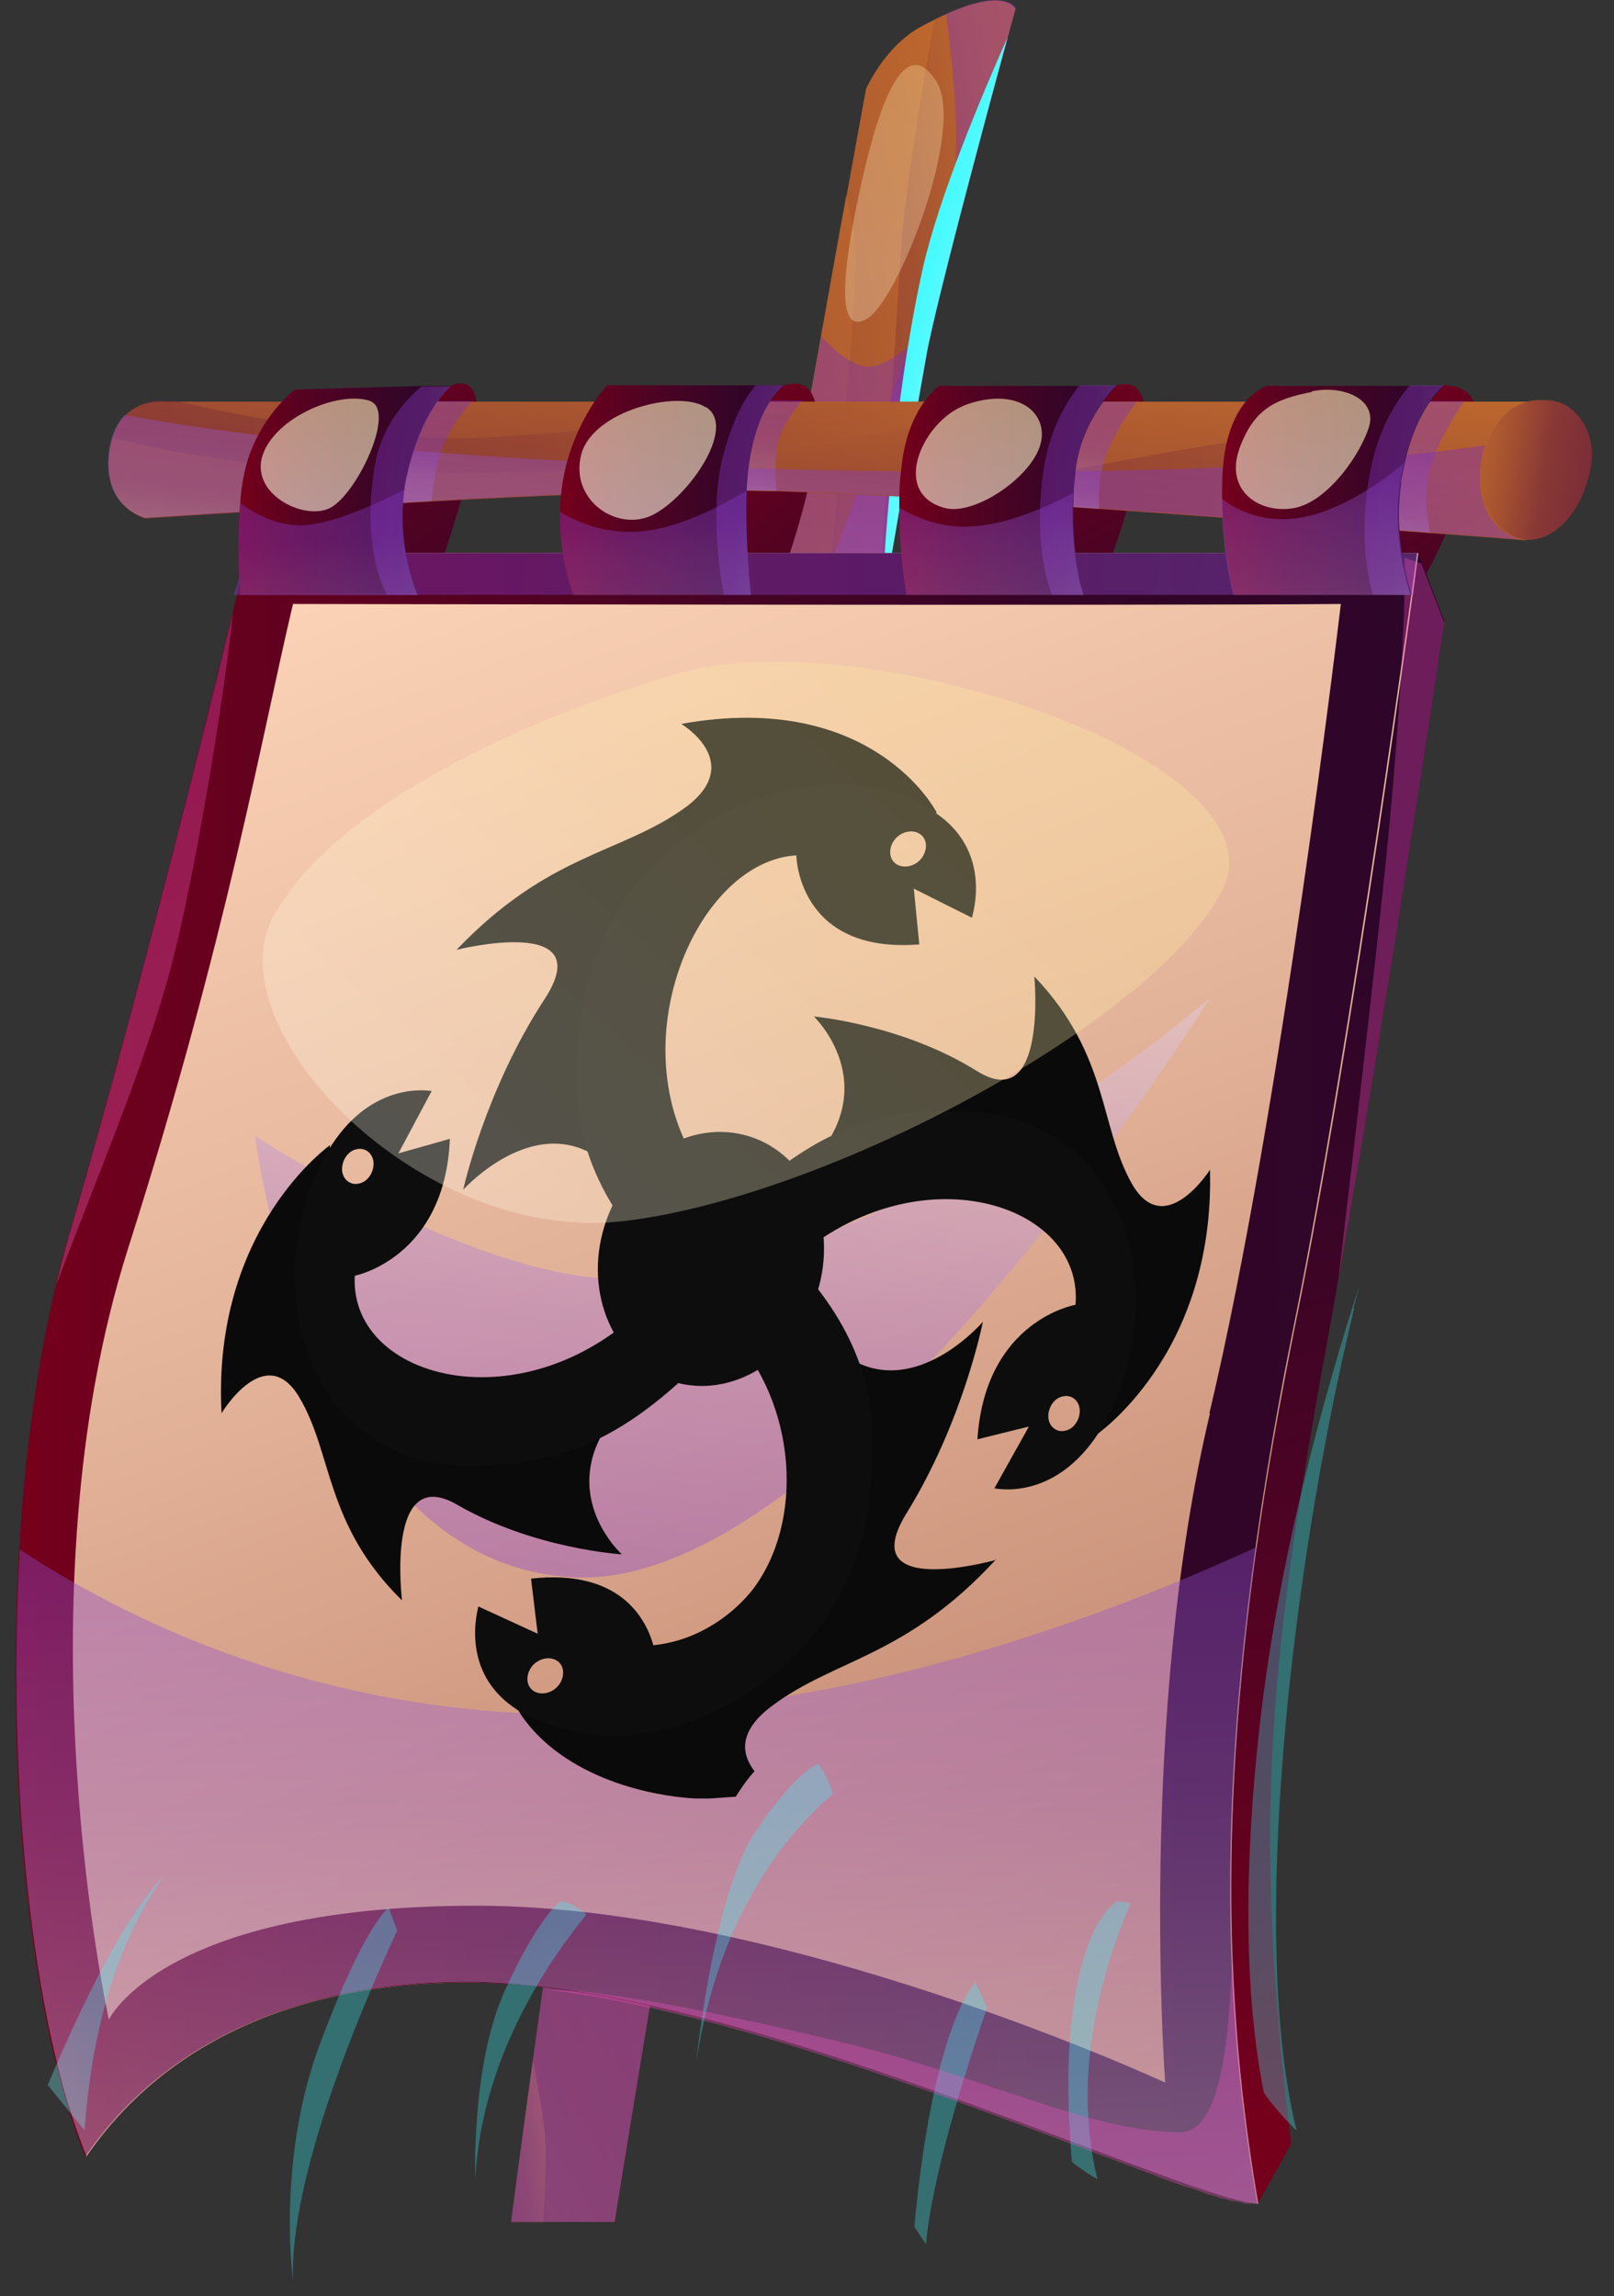 <svg width="71" height="101" viewBox="0 0 71 101" fill="none" xmlns="http://www.w3.org/2000/svg">
<rect x="0" y="0" width="71" height="101" fill="#333333" stroke="none"/>
<g id="img">
<g id="Group">
<path id="Vector" d="M44.675 0.375C44.675 0.375 44.542 0.854 44.329 1.627C43.583 4.371 41.797 10.979 41.025 14.336C40.892 14.922 40.785 15.402 40.732 15.748C40.306 18.12 39.773 21.21 39.16 24.754C39.053 25.34 38.947 25.953 38.84 26.593C38.787 26.886 38.733 27.205 38.68 27.498C38.654 27.685 38.627 27.871 38.574 28.058C37.481 34.479 36.202 42.046 34.923 49.826C32.366 65.12 29.755 81.133 28.262 90.218C27.49 94.881 27.037 97.732 27.037 97.732H22.481C22.481 97.732 22.854 94.854 23.44 90.618C24.452 83.317 26.051 71.967 27.383 64.081C27.996 60.537 28.902 55.315 29.941 49.453C30.421 46.762 30.927 43.911 31.433 41.007C32.179 36.744 32.978 32.374 33.724 28.191C34.604 23.289 35.43 18.653 36.122 14.789C36.549 12.391 36.922 10.286 37.241 8.608C37.774 5.677 38.094 3.918 38.094 3.918C38.094 3.918 38.893 2.08 40.465 1.201C40.705 1.068 40.918 0.961 41.132 0.854C41.291 0.775 41.451 0.695 41.584 0.641C44.275 -0.584 44.675 0.401 44.675 0.401V0.375Z" fill="url(#paint0_linear_12153_126019)"/>
<g id="Group_2">
<path id="Vector_2" style="mix-blend-mode:multiply" opacity="0.4" d="M29.568 73.725C28.21 78.495 28.023 84.703 28.263 90.218C27.49 94.881 27.037 97.732 27.037 97.732H25.012C25.385 90.484 26.185 78.521 27.384 77.296C28.21 76.443 29.915 58.885 31.433 41.007C33.618 28.671 35.99 15.428 37.215 8.581C37.455 9.46 37.615 10.393 37.642 11.299C37.775 15.588 32.712 62.775 29.568 73.725Z" fill="url(#paint1_linear_12153_126019)"/>
<path id="Vector_3" style="mix-blend-mode:multiply" opacity="0.4" d="M44.675 0.375C44.675 0.375 41.265 12.818 40.732 15.748C40.172 18.839 39.426 23.102 38.574 28.058C39.107 19.265 39.559 11.938 39.666 10.579C39.853 8.181 40.572 3.865 41.105 0.854C44.196 -0.691 44.648 0.375 44.648 0.375H44.675Z" fill="url(#paint2_linear_12153_126019)"/>
<path id="Vector_4" style="mix-blend-mode:multiply" opacity="0.4" d="M23.893 97.758H22.481C22.481 97.758 22.854 94.881 23.44 90.644C23.76 92.216 24 93.628 24 94.641C24 95.6 23.973 96.666 23.893 97.758Z" fill="url(#paint3_linear_12153_126019)"/>
</g>
</g>
<g id="Group_3">
<g id="Group_4">
<path id="Vector_5" style="mix-blend-mode:multiply" opacity="0.4" d="M34.923 49.826C32.366 65.12 29.755 81.133 28.263 90.218C27.49 94.881 27.037 97.732 27.037 97.732H22.481C22.481 97.732 22.854 94.854 23.44 90.618C24.453 83.318 26.051 71.967 27.383 64.081C27.996 60.537 28.902 55.315 29.941 49.453C31.593 49.72 33.272 49.879 34.923 49.8V49.826Z" fill="url(#paint4_linear_12153_126019)"/>
</g>
<g id="Group_5">
<path id="Vector_6" style="mix-blend-mode:multiply" opacity="0.4" d="M41.025 14.31C40.892 14.896 40.785 15.375 40.732 15.722C40.199 18.706 39.48 22.756 38.68 27.472C38.121 26.592 37.455 25.953 36.735 26.006C35.856 26.059 34.764 27.019 33.724 28.191C34.604 23.289 35.43 18.652 36.122 14.789C36.815 15.535 37.508 16.068 38.094 16.121C38.813 16.201 39.906 15.402 41.052 14.31H41.025Z" fill="url(#paint5_linear_12153_126019)"/>
</g>
<g id="Group_6">
<path id="Vector_7" style="mix-blend-mode:multiply" opacity="0.4" d="M44.675 0.375C44.675 0.375 42.038 10.02 41.052 14.31C40.919 14.896 40.812 15.375 40.759 15.722C40.252 18.493 39.613 22.223 38.867 26.566L35.989 26.246C35.989 26.246 41.825 11.219 42.038 7.302C42.144 5.144 41.878 2.533 41.611 0.615C44.302 -0.611 44.702 0.375 44.702 0.375H44.675Z" fill="url(#paint6_linear_12153_126019)"/>
</g>
</g>
<g id="Group_7">
<path id="Vector_8" style="mix-blend-mode:overlay" d="M44.329 1.627C43.583 4.372 41.797 10.979 41.025 14.336C40.892 14.922 40.785 15.402 40.732 15.748C40.305 18.12 39.773 21.21 39.16 24.754H38.893C38.893 24.754 39.266 17.773 40.599 11.778C41.291 8.714 43.156 4.265 44.329 1.627Z" fill="url(#paint7_linear_12153_126019)"/>
</g>
<g id="Group_8">
<path id="Vector_9" d="M19.017 25.846C19.07 25.74 22.8 15.828 19.87 16.948C16.939 18.067 16.006 22.356 16.006 22.356L19.044 25.82L19.017 25.846Z" fill="url(#paint8_linear_12153_126019)"/>
<path id="Vector_10" d="M34.151 26.006C34.231 25.926 37.935 15.908 34.498 16.947C31.061 17.986 29.808 25.846 29.808 25.846L34.151 26.006Z" fill="url(#paint9_linear_12153_126019)"/>
<path id="Vector_11" d="M48.085 26.566C48.165 26.486 52.428 16.068 49.124 16.948C45.821 17.827 44.169 24.168 44.169 24.168L48.085 26.566Z" fill="url(#paint10_linear_12153_126019)"/>
<path id="Vector_12" d="M61.994 26.566C62.1 26.566 67.562 16.948 63.539 16.948C59.516 16.948 58.637 24.115 58.637 24.115L61.994 26.566Z" fill="url(#paint11_linear_12153_126019)"/>
</g>
<g id="Group_9">
<path id="Vector_13" d="M68.122 17.64L67.882 19.186L67.536 21.29L67.136 23.768C67.136 23.768 67.136 23.768 67.083 23.768C66.736 23.742 65.191 23.608 62.9 23.448C61.754 23.369 60.448 23.262 59.01 23.155C55.839 22.916 52.082 22.649 48.352 22.383C47.206 22.303 46.061 22.223 44.968 22.17C43.663 22.09 42.357 22.01 41.132 21.93C38.441 21.77 36.016 21.663 34.151 21.61C33.458 21.61 32.845 21.583 32.312 21.583C31.913 21.583 31.46 21.583 31.007 21.583C27.756 21.637 23.227 21.823 18.964 22.063C17.125 22.17 15.34 22.276 13.688 22.356C9.505 22.596 6.414 22.809 6.414 22.809C6.414 22.809 4.496 22.356 4.816 19.878C4.843 19.638 4.896 19.452 4.949 19.265C5.082 18.839 5.269 18.519 5.509 18.28C6.228 17.534 7.24 17.667 7.24 17.667H68.095L68.122 17.64Z" fill="url(#paint12_linear_12153_126019)"/>
<g id="Group_10">
<path id="Vector_14" style="mix-blend-mode:multiply" opacity="0.4" d="M48.006 17.64C42.89 18.36 37.961 19.106 36.469 19.479C33.325 20.225 15.713 22.17 4.976 19.239C5.535 17.4 7.267 17.64 7.267 17.64H7.8C11.903 18.599 17.232 19.532 21.948 19.212C25.758 18.946 33.245 18.306 40.732 17.64H48.006Z" fill="url(#paint13_linear_12153_126019)"/>
<path id="Vector_15" style="mix-blend-mode:multiply" opacity="0.4" d="M69.587 21.823C68.948 23.235 67.909 23.795 67.163 23.742C67.163 23.742 67.163 23.742 67.109 23.742C65.91 23.635 51.549 22.489 41.158 21.903C47.34 20.598 54.24 19.266 56.452 19.186C58.397 19.132 61.914 19.852 65.191 20.651C65.99 20.864 66.79 21.051 67.562 21.264C68.282 21.45 68.975 21.637 69.587 21.823Z" fill="url(#paint14_linear_12153_126019)"/>
</g>
<path id="Vector_16" d="M69.933 20.811C69.827 21.184 69.72 21.53 69.587 21.823C68.948 23.235 67.908 23.795 67.162 23.742C67.162 23.742 67.162 23.742 67.109 23.742C66.23 23.635 65.031 22.676 65.217 20.651C65.217 20.544 65.217 20.464 65.244 20.358C65.564 18.253 66.709 17.72 67.456 17.613C67.855 17.56 68.122 17.613 68.122 17.613C69.187 17.613 70.386 18.972 69.933 20.784V20.811Z" fill="url(#paint15_linear_12153_126019)"/>
</g>
<g id="Group_11">
<g id="Group_12">
<path id="Vector_17" style="mix-blend-mode:multiply" opacity="0.4" d="M14.408 17.64H20.775C20.083 18.413 19.47 19.345 19.257 20.384C19.123 20.971 19.044 21.503 18.99 22.036C17.152 22.143 15.367 22.25 13.715 22.329L14.408 17.64Z" fill="url(#paint16_linear_12153_126019)"/>
</g>
<g id="Group_13">
<path id="Vector_18" style="mix-blend-mode:multiply" opacity="0.4" d="M34.151 21.584C33.458 21.584 32.845 21.557 32.312 21.557C31.913 21.557 31.46 21.557 31.007 21.557L31.326 17.613H35.296C34.684 18.333 34.231 19.106 34.151 19.852C34.097 20.358 34.097 20.944 34.151 21.557V21.584Z" fill="url(#paint17_linear_12153_126019)"/>
</g>
<g id="Group_14">
<path id="Vector_19" style="mix-blend-mode:multiply" opacity="0.4" d="M48.432 20.811C48.352 21.29 48.325 21.823 48.352 22.383C47.206 22.303 46.061 22.223 44.968 22.17L45.368 17.667H50.004C49.231 18.733 48.592 19.852 48.432 20.837V20.811Z" fill="url(#paint18_linear_12153_126019)"/>
</g>
<g id="Group_15">
<path id="Vector_20" style="mix-blend-mode:multiply" opacity="0.4" d="M62.899 23.422C61.754 23.342 60.448 23.235 59.009 23.129L59.516 17.64H64.418C63.592 18.866 62.899 20.171 62.766 21.264C62.686 21.956 62.766 22.703 62.899 23.422Z" fill="url(#paint19_linear_12153_126019)"/>
</g>
<g id="Group_16">
<path id="Vector_21" style="mix-blend-mode:multiply" opacity="0.4" d="M67.056 23.742C66.71 23.715 65.165 23.582 62.873 23.422C61.727 23.342 60.422 23.235 58.983 23.129C55.813 22.889 52.056 22.622 48.326 22.356C47.18 22.276 46.034 22.196 44.942 22.143C43.636 22.063 42.331 21.983 41.105 21.903C38.414 21.743 35.989 21.637 34.124 21.583C33.432 21.583 32.819 21.557 32.286 21.557C31.886 21.557 31.433 21.557 30.98 21.557C27.73 21.61 23.2 21.797 18.937 22.036C17.099 22.143 15.314 22.25 13.662 22.329C9.479 22.569 6.388 22.782 6.388 22.782C6.388 22.782 4.47 22.329 4.789 19.852C4.816 19.612 4.869 19.425 4.923 19.239C5.056 18.812 5.242 18.493 5.482 18.253C9.612 19.026 18.911 20.331 36.283 20.677C52.296 20.997 61.062 20.225 65.325 19.585C65.245 19.825 65.191 20.065 65.138 20.358C65.138 20.464 65.111 20.544 65.111 20.651C64.925 22.676 66.124 23.635 67.003 23.742H67.056Z" fill="url(#paint20_linear_12153_126019)"/>
</g>
</g>
<path id="Vector_22" d="M63.539 27.338C63.539 27.338 61.141 43.538 58.876 56.247C58.717 57.206 58.53 58.165 58.37 59.098C55.679 73.725 55.173 80.946 56.798 94.295L55.333 96.932C55.333 96.932 51.549 83.157 54.054 59.098C56.079 39.621 60.262 28.884 61.781 25.5C61.94 25.127 62.074 24.86 62.18 24.647C62.287 24.408 62.367 24.301 62.367 24.301L62.553 24.754L63.539 27.312V27.338Z" fill="url(#paint21_linear_12153_126019)"/>
<g id="Group_17">
<path id="Vector_23" d="M55.279 68.05C53.494 80.919 54.107 89.712 55.359 96.932C51.762 96.692 32.845 87.367 20.989 87.207C13.742 87.101 7.507 89.472 3.803 94.854C1.405 89.046 0.286 78.308 0.872 68.183C1.166 63.254 1.858 58.485 3.031 54.489C7.16 40.314 10.891 24.328 10.891 24.328H62.393C62.393 24.328 59.516 45.883 57.011 58.112C56.292 61.682 55.706 64.986 55.279 68.077V68.05Z" fill="url(#paint22_linear_12153_126019)"/>
<path id="Vector_24" d="M62.367 24.328H10.864C10.864 24.328 10.651 25.287 10.225 26.965C10.038 27.711 9.825 28.591 9.585 29.576C8.147 35.385 5.695 45.163 3.058 54.222C3.058 54.302 3.004 54.382 2.978 54.489C2.791 55.155 2.605 55.847 2.445 56.567C-0.459 68.796 0.393 86.674 3.75 94.854C7.454 89.472 13.688 87.101 20.936 87.207C32.792 87.367 51.736 96.693 55.306 96.932C53.761 88.007 53.175 76.63 56.958 58.086C59.436 45.856 62.34 24.301 62.34 24.301L62.367 24.328ZM53.228 62.162C50.057 75.484 51.256 91.604 51.256 91.604C51.256 91.604 34.497 83.823 20.962 83.823C7.134 83.823 4.789 88.833 4.789 88.833C4.789 88.833 0.713 70.368 5.642 54.888C9.985 41.247 11.504 32.401 12.889 26.566C12.889 26.566 50.244 26.646 58.983 26.566C58.983 26.566 56.372 48.84 53.201 62.162H53.228Z" fill="url(#paint23_linear_12153_126019)"/>
</g>
<g id="Group_18">
<g id="Group_19">
<path id="Vector_25" style="mix-blend-mode:multiply" opacity="0.4" d="M11.211 49.933C11.211 49.933 13.555 68.903 25.332 69.383C37.109 69.836 53.228 43.885 53.228 43.885C53.228 43.885 39.959 55.501 27.916 56.247C21.362 56.647 11.211 49.959 11.211 49.959V49.933Z" fill="url(#paint24_linear_12153_126019)"/>
</g>
<g id="Group_20">
<path id="Vector_26" style="mix-blend-mode:multiply" opacity="0.4" d="M62.367 24.328C62.367 24.328 62.313 24.994 62.18 26.166H10.278C10.651 24.994 10.864 24.328 10.864 24.328H62.367Z" fill="url(#paint25_linear_12153_126019)"/>
</g>
<g id="Group_21">
<path id="Vector_27" style="mix-blend-mode:multiply" opacity="0.4" d="M55.359 96.933C54.427 96.879 52.508 96.213 49.951 95.254C43.37 92.829 32.632 88.46 24.133 87.421C23.04 87.287 22.001 87.207 20.989 87.181C13.742 87.074 7.507 89.446 3.803 94.828C1.405 89.019 0.286 78.282 0.872 68.157C6.148 71.621 14.834 75.671 26.477 75.404C37.588 75.138 48.139 71.328 55.279 68.05C54.294 75.191 54.027 81.106 54.214 86.168C54.347 89.739 54.693 92.883 55.146 95.787C55.199 96.186 55.279 96.559 55.333 96.959L55.359 96.933Z" fill="url(#paint26_linear_12153_126019)"/>
</g>
</g>
<g id="Group_22">
<g id="Group_23">
<path id="Vector_28" style="mix-blend-mode:screen" opacity="0.3" d="M7.134 82.624C5.669 84.729 4.097 88.22 3.724 93.708L2.098 91.71C3.111 89.312 5.216 84.596 7.107 82.624H7.134Z" fill="url(#paint27_linear_12153_126019)"/>
</g>
<g id="Group_24">
<path id="Vector_29" style="mix-blend-mode:screen" opacity="0.3" d="M12.889 100.316C12.889 100.316 12.143 94.961 14.114 89.792C16.059 84.623 17.098 83.904 17.098 83.904L17.471 84.916C15.819 88.486 12.729 95.787 12.889 100.316Z" fill="url(#paint28_linear_12153_126019)"/>
</g>
<g id="Group_25">
<path id="Vector_30" style="mix-blend-mode:screen" opacity="0.3" d="M25.811 84.197C23.973 86.435 21.175 90.671 20.909 95.84C20.909 95.84 20.722 90.858 22.188 87.607C23.653 84.356 24.639 83.637 24.639 83.637C24.639 83.637 25.065 83.584 25.785 84.197H25.811Z" fill="url(#paint29_linear_12153_126019)"/>
</g>
<g id="Group_26">
<path id="Vector_31" style="mix-blend-mode:screen" opacity="0.3" d="M36.629 78.921C34.71 80.546 31.646 84.09 30.634 90.671C30.634 90.671 31.38 83.211 33.298 80.466C35.11 77.829 35.936 77.615 36.016 77.589C36.256 77.935 36.469 78.388 36.655 78.948L36.629 78.921Z" fill="url(#paint30_linear_12153_126019)"/>
</g>
<g id="Group_27">
<path id="Vector_32" style="mix-blend-mode:screen" opacity="0.3" d="M43.423 88.3C42.49 91.017 40.998 95.733 40.732 98.718L40.225 97.945C40.439 95.467 41.158 89.525 42.89 87.181L43.423 88.3Z" fill="url(#paint31_linear_12153_126019)"/>
</g>
<g id="Group_28">
<path id="Vector_33" style="mix-blend-mode:screen" opacity="0.3" d="M48.246 95.84C48.246 95.84 47.686 95.52 47.153 95.094C47.02 93.522 46.834 90.645 47.26 88.007C47.873 84.117 49.178 83.637 49.178 83.637L49.738 83.717C48.592 86.382 47.1 91.071 48.272 95.84H48.246Z" fill="url(#paint32_linear_12153_126019)"/>
</g>
<g id="Group_29">
<path id="Vector_34" style="mix-blend-mode:screen" opacity="0.3" d="M59.569 57.553C56.745 69.223 54.959 85.369 57.038 93.709C57.038 93.709 56.345 93.096 55.599 92.057C54.986 89.019 54.533 83.957 55.386 76.15C56.185 68.823 58.157 61.656 59.782 56.593C59.702 56.913 59.622 57.233 59.542 57.553H59.569Z" fill="url(#paint33_linear_12153_126019)"/>
</g>
</g>
<g id="Group_30">
<g id="Group_31">
<path id="Vector_35" style="mix-blend-mode:screen" opacity="0.3" d="M10.251 26.939C9.851 30.802 8.546 38.689 7.507 42.606C6.308 47.055 4.176 51.958 2.471 56.54C2.631 55.821 2.817 55.128 3.004 54.462C3.004 54.382 3.057 54.302 3.084 54.196C5.722 45.11 8.173 35.358 9.612 29.55C9.851 28.564 10.065 27.685 10.251 26.939Z" fill="url(#paint34_linear_12153_126019)"/>
</g>
<g id="Group_32">
<path id="Vector_36" style="mix-blend-mode:screen" opacity="0.3" d="M63.539 27.339C63.539 27.339 61.141 43.538 58.876 56.247C58.876 56.247 60.741 40.687 61.194 35.492C61.487 32.294 61.807 27.472 61.78 25.5C61.78 24.914 61.78 24.568 61.807 24.541L62.18 24.674L62.526 24.781L63.512 27.339H63.539Z" fill="url(#paint35_linear_12153_126019)"/>
</g>
<g id="Group_33">
<path id="Vector_37" style="mix-blend-mode:screen" opacity="0.3" d="M55.359 96.933C55.306 96.559 55.226 96.186 55.173 95.787L55.359 96.933Z" fill="url(#paint36_linear_12153_126019)"/>
</g>
<g id="Group_34">
<path id="Vector_38" style="mix-blend-mode:screen" opacity="0.3" d="M51.896 95.973C51.789 95.92 51.656 95.893 51.523 95.84C51.656 95.893 51.763 95.92 51.896 95.973Z" fill="url(#paint37_linear_12153_126019)"/>
</g>
<g id="Group_35">
<path id="Vector_39" style="mix-blend-mode:screen" opacity="0.3" d="M55.359 96.933C55.306 96.933 55.28 96.933 55.226 96.933C55.226 96.933 55.226 96.933 55.2 96.933C55.2 96.933 55.146 96.933 55.12 96.933C55.12 96.933 55.066 96.933 55.04 96.933C55.013 96.933 54.96 96.933 54.933 96.933C54.907 96.933 54.88 96.933 54.827 96.933C54.72 96.933 54.614 96.879 54.507 96.853C54.48 96.853 54.427 96.853 54.4 96.826C54.374 96.826 54.347 96.826 54.32 96.826C54.32 96.826 54.267 96.826 54.24 96.826C54.107 96.799 53.947 96.746 53.788 96.693C53.788 96.693 53.734 96.693 53.708 96.693C53.548 96.639 53.388 96.586 53.201 96.533C53.148 96.533 53.095 96.506 53.041 96.48C52.828 96.4 52.589 96.32 52.349 96.24C52.295 96.24 52.215 96.186 52.162 96.186C52.082 96.16 52.002 96.133 51.922 96.106C51.816 96.053 51.683 96.027 51.549 95.973C51.496 95.973 51.469 95.947 51.416 95.92C51.23 95.867 51.043 95.787 50.857 95.707C50.75 95.68 50.644 95.627 50.564 95.6C50.484 95.574 50.404 95.547 50.297 95.494C50.217 95.467 50.137 95.44 50.057 95.414C50.031 95.414 49.977 95.387 49.951 95.361C43.37 92.936 32.632 88.566 24.133 87.527C26.957 87.527 32.179 88.673 37.108 89.845C43.13 91.284 47.979 93.788 51.922 93.788C54.24 93.788 54.054 86.781 54.24 86.275C54.374 89.845 54.72 92.989 55.173 95.893C55.226 96.293 55.306 96.666 55.359 97.066V96.933Z" fill="url(#paint38_linear_12153_126019)"/>
</g>
</g>
<g id="Group_36">
<g id="Group_37">
<path id="Vector_40" d="M41.185 35.705C41.185 35.705 38.414 30.323 29.968 31.841C29.968 31.841 32.872 33.573 30.074 35.572C27.25 37.57 24.133 37.543 20.083 41.779C20.083 41.779 26.424 40.181 23.946 43.964C21.335 47.961 20.376 52.331 20.376 52.331C20.376 52.331 23.946 48.361 27.037 51.531L28.316 40.847L34.071 36.424L41.212 35.758L41.185 35.705Z" fill="#0A0A0A"/>
<path id="Vector_41" d="M43.823 68.583C39.853 72.9 36.736 72.953 33.965 75.031C32.393 76.204 32.659 77.216 33.192 77.909C32.899 78.228 32.633 78.602 32.366 79.028C31.966 79.054 31.593 79.081 31.22 79.108C31.007 79.108 30.821 79.108 30.634 79.108C30.634 79.108 26.824 79.028 24.133 76.763C23.201 75.964 22.801 75.244 22.801 75.218L24.533 75.004C24.533 75.058 32.606 74.418 32.606 74.418C32.819 73.726 33.005 73.059 33.112 72.447C33.165 72.18 33.192 71.941 33.219 71.727L35.59 69.809L36.576 59.125C36.975 59.524 37.402 59.791 37.801 59.977C40.599 61.23 43.237 58.139 43.237 58.139C43.237 58.139 42.384 62.508 39.88 66.558C37.508 70.395 43.823 68.61 43.823 68.61V68.583Z" fill="#0A0A0A"/>
<path id="Vector_42" d="M41.185 35.705C40.626 35.332 39.906 35.012 39 34.772C33.778 33.44 26.238 37.277 25.465 45.217C25.305 46.868 25.199 48.627 25.838 50.625C26.371 52.304 27.437 54.115 29.462 56.167C29.728 56.434 29.995 56.7 30.288 56.966C30.528 57.206 31.274 57.766 31.354 57.846C31.593 58.059 31.833 58.272 32.046 58.512C35.137 61.789 35.35 66.985 33.112 69.915C32.339 70.901 30.821 72.153 28.742 72.367C28.396 71.141 27.224 69.01 23.36 69.436L23.653 71.86L21.042 70.661C21.042 70.741 20.163 73.566 22.774 75.218C23.174 75.484 23.68 75.697 24.293 75.884C24.293 75.884 27.916 77.429 32.499 74.711C32.553 74.685 32.606 74.658 32.632 74.631C35.617 72.846 37.988 69.676 38.308 65.306C38.414 63.654 38.494 61.896 37.801 59.951C37.295 58.538 36.416 57.046 34.87 55.394C34.364 54.862 33.805 54.302 33.139 53.742C32.952 53.583 32.553 53.236 32.313 53.05C32.233 52.996 32.179 52.943 32.153 52.917C26.478 47.801 30.128 37.916 35.03 37.623C35.03 37.623 35.084 41.966 40.439 41.54L40.199 39.088L42.757 40.367C42.757 40.287 43.716 37.49 41.158 35.758L41.185 35.705ZM23.201 73.859C23.201 73.432 23.52 73.033 23.973 72.953C24.399 72.873 24.773 73.139 24.773 73.566C24.773 73.992 24.453 74.392 24 74.472C23.573 74.551 23.201 74.285 23.201 73.859ZM39.959 38.102C39.533 38.182 39.16 37.916 39.16 37.49C39.16 37.063 39.48 36.664 39.933 36.584C40.359 36.504 40.732 36.77 40.732 37.197C40.732 37.623 40.412 38.023 39.959 38.102Z" fill="#0D0D0D"/>
</g>
<g id="Group_38">
<path id="Vector_43" d="M48.139 63.175C48.139 63.175 53.441 59.658 53.228 51.451C53.228 51.451 51.229 54.595 49.791 52.064C48.352 49.533 48.805 46.416 45.501 42.952C45.501 42.952 46.087 49.053 42.97 47.108C39.693 45.057 35.803 44.71 35.803 44.71C35.803 44.71 38.947 47.721 35.616 51.238L45.234 51.025L48.485 56.141L48.112 63.148L48.139 63.175Z" fill="#0A0A0A"/>
<path id="Vector_44" d="M14.567 50.332C14.567 50.332 9.319 53.983 9.745 62.162C9.745 62.162 11.663 58.965 13.155 61.443C14.647 63.921 14.274 67.038 17.685 70.395C17.685 70.395 16.939 64.347 20.109 66.185C23.466 68.13 27.357 68.37 27.357 68.37C27.357 68.37 24.133 65.466 27.357 61.869L17.711 62.375L14.328 57.366L14.514 50.359L14.567 50.332Z" fill="#0A0A0A"/>
<path id="Vector_45" d="M41.611 48.814C40.119 48.894 38.52 49.027 36.629 49.933C35.35 50.545 33.964 51.505 32.365 53.023C31.673 53.663 30.953 54.409 30.207 55.288C30.047 55.475 29.701 55.901 29.488 56.194C29.381 56.327 29.302 56.434 29.275 56.46C23.946 62.935 15.34 60.963 15.607 56.114C15.607 56.114 19.576 55.341 19.79 50.093L17.525 50.732L18.99 47.988C18.91 47.988 16.459 47.508 14.594 50.359C14.194 50.972 13.821 51.745 13.502 52.704C11.69 58.112 14.328 65.013 21.521 64.454C23.014 64.347 24.612 64.16 26.504 63.201C28.129 62.375 29.941 60.963 32.099 58.539C32.339 58.272 32.579 58.006 32.819 57.713C33.032 57.446 33.618 56.727 33.724 56.647C34.124 56.194 34.524 55.794 34.923 55.421C40.359 50.625 47.686 52.89 47.313 57.393C47.313 57.393 43.343 58.059 42.996 63.308L45.261 62.748L43.742 65.466C43.822 65.466 46.247 66.026 48.192 63.228C48.618 62.615 48.991 61.869 49.338 60.91C51.283 55.528 48.805 48.547 41.638 48.894L41.611 48.814ZM15.713 50.545C16.086 50.466 16.433 50.759 16.433 51.185C16.433 51.611 16.139 52.011 15.766 52.064C15.393 52.144 15.047 51.851 15.047 51.425C15.047 50.998 15.34 50.599 15.713 50.545ZM46.833 62.935C46.46 63.015 46.114 62.722 46.114 62.295C46.114 61.869 46.407 61.469 46.78 61.416C47.153 61.336 47.499 61.629 47.499 62.056C47.499 62.482 47.206 62.882 46.833 62.935Z" fill="#0D0D0D"/>
</g>
<path id="Vector_46" d="M35.952 56.841C36.885 53.864 35.547 50.795 32.963 49.985C30.379 49.175 27.529 50.932 26.596 53.909C25.663 56.886 27.001 59.955 29.585 60.765C32.168 61.575 35.019 59.818 35.952 56.841Z" fill="#0D0D0D"/>
</g>
<g id="Group_39">
<path id="Vector_47" d="M17.791 21.504C17.418 24.061 18.378 26.14 18.378 26.14H10.571C10.571 26.14 10.384 23.982 10.571 22.09C10.598 21.663 10.651 21.264 10.731 20.891C11.21 18.466 12.969 17.134 12.969 17.134L18.537 16.974H19.843C19.843 16.948 18.537 18.013 17.898 20.917C17.845 21.104 17.818 21.29 17.791 21.504Z" fill="url(#paint39_linear_12153_126019)"/>
<path id="Vector_48" d="M32.845 21.584C32.765 23.715 33.032 26.166 33.032 26.166H25.225C25.225 26.166 24.586 24.621 24.639 22.516C24.639 22.037 24.692 21.504 24.799 20.944C25.278 18.493 26.691 16.948 26.691 16.948H34.497C34.497 16.948 33.005 17.907 32.845 21.557V21.584Z" fill="url(#paint40_linear_12153_126019)"/>
<path id="Vector_49" d="M61.647 21.21C61.248 23.768 62.1 26.166 62.1 26.166H54.294C54.294 26.166 53.787 24.381 53.761 21.93C53.761 21.53 53.761 21.131 53.787 20.704C54.001 17.454 55.732 16.974 55.732 16.974H63.539C63.539 16.974 62.367 17.773 61.781 20.411C61.727 20.678 61.674 20.944 61.621 21.21H61.647Z" fill="url(#paint41_linear_12153_126019)"/>
<path id="Vector_50" d="M47.233 21.69C47.073 24.461 47.686 26.166 47.686 26.166H39.879C39.879 26.166 39.559 24.568 39.559 22.329C39.559 21.823 39.559 21.264 39.639 20.704C39.879 17.933 41.318 16.974 41.318 16.974H49.124C49.124 16.974 47.553 18.439 47.313 20.704C47.286 21.051 47.233 21.37 47.233 21.69Z" fill="url(#paint42_linear_12153_126019)"/>
</g>
<g id="Group_40">
<g id="Group_41">
<path id="Vector_51" style="mix-blend-mode:multiply" opacity="0.4" d="M17.898 20.944C17.285 23.768 18.378 26.166 18.378 26.166H17.019C16.619 25.394 15.98 23.529 16.486 20.491C16.753 18.919 17.605 17.8 18.538 17.001H19.843C19.843 16.974 18.538 18.04 17.898 20.944Z" fill="url(#paint43_linear_12153_126019)"/>
</g>
<g id="Group_42">
<path id="Vector_52" style="mix-blend-mode:multiply" opacity="0.4" d="M32.845 21.557C32.765 23.688 33.032 26.166 33.032 26.166H31.833C31.619 24.914 31.273 22.356 31.753 20.278C32.152 18.626 32.685 17.587 33.245 16.948H34.497C34.497 16.948 33.005 17.907 32.845 21.557Z" fill="url(#paint44_linear_12153_126019)"/>
</g>
<g id="Group_43">
<path id="Vector_53" style="mix-blend-mode:multiply" opacity="0.4" d="M47.313 20.704C46.94 24.035 47.686 26.166 47.686 26.166H46.274C45.954 25.287 45.554 23.635 45.847 21.104C46.06 19.186 46.753 17.853 47.499 16.948H49.124C49.124 16.948 47.553 18.413 47.313 20.678V20.704Z" fill="url(#paint45_linear_12153_126019)"/>
</g>
<g id="Group_44">
<path id="Vector_54" style="mix-blend-mode:multiply" opacity="0.4" d="M61.647 21.21C61.248 23.768 62.1 26.166 62.1 26.166H60.395C60.102 25.127 59.809 23.289 60.262 20.811C60.608 18.972 61.328 17.747 62.02 16.948H63.539C63.539 16.948 62.127 17.907 61.621 21.21H61.647Z" fill="url(#paint46_linear_12153_126019)"/>
</g>
<g id="Group_45">
<path id="Vector_55" style="mix-blend-mode:multiply" opacity="0.4" d="M18.378 26.166H10.571C10.571 26.166 10.384 24.008 10.571 22.116C11.184 22.596 12.01 23.022 12.995 23.102C14.194 23.182 16.086 22.41 17.791 21.53C17.418 24.088 18.378 26.166 18.378 26.166Z" fill="url(#paint47_linear_12153_126019)"/>
</g>
<g id="Group_46">
<path id="Vector_56" style="mix-blend-mode:multiply" opacity="0.4" d="M33.032 26.166H25.225C25.225 26.166 24.586 24.621 24.639 22.516C25.518 23.049 26.557 23.395 27.73 23.395C29.408 23.395 31.273 22.516 32.845 21.584C32.765 23.715 33.032 26.166 33.032 26.166Z" fill="url(#paint48_linear_12153_126019)"/>
</g>
<g id="Group_47">
<path id="Vector_57" style="mix-blend-mode:multiply" opacity="0.4" d="M47.686 26.166H39.879C39.879 26.166 39.559 24.568 39.559 22.33C40.465 22.863 41.531 23.235 42.73 23.156C44.195 23.076 45.767 22.436 47.206 21.69C47.046 24.461 47.659 26.166 47.659 26.166H47.686Z" fill="url(#paint49_linear_12153_126019)"/>
</g>
<g id="Group_48">
<path id="Vector_58" style="mix-blend-mode:multiply" opacity="0.4" d="M62.074 26.166H54.267C54.267 26.166 53.761 24.381 53.734 21.93C54.427 22.463 55.333 22.836 56.425 22.836C58.317 22.836 60.289 21.584 61.754 20.384C61.701 20.651 61.648 20.917 61.594 21.184C61.195 23.742 62.047 26.14 62.047 26.14L62.074 26.166Z" fill="url(#paint50_linear_12153_126019)"/>
</g>
</g>
<g id="Group_49">
<g id="Group_50">
<path id="Vector_59" style="mix-blend-mode:screen" opacity="0.3" d="M29.808 29.63C23.2 31.575 14.727 35.385 12.036 40.288C9.345 45.19 18.457 54.728 27.383 53.716C36.309 52.704 50.803 44.95 53.761 39.169C56.691 33.387 37.854 27.259 29.808 29.63Z" fill="url(#paint51_linear_12153_126019)"/>
</g>
<g id="Group_51">
<path id="Vector_60" style="mix-blend-mode:overlay" opacity="0.6" d="M42.383 17.853C40.572 18.573 39.133 21.743 41.611 22.356C42.863 22.649 45.261 21.077 45.74 19.639C46.22 18.2 44.781 16.921 42.357 17.853H42.383Z" fill="url(#paint52_linear_12153_126019)"/>
</g>
<g id="Group_52">
<path id="Vector_61" style="mix-blend-mode:overlay" opacity="0.6" d="M57.704 17.241C56.079 17.56 55.146 17.987 54.507 19.772C53.894 21.584 55.386 22.596 56.878 22.356C58.397 22.116 59.889 19.932 60.235 18.733C60.555 17.56 59.089 16.921 57.704 17.214V17.241Z" fill="url(#paint53_linear_12153_126019)"/>
</g>
<g id="Group_53">
<path id="Vector_62" style="mix-blend-mode:overlay" opacity="0.6" d="M31.033 17.907C29.807 17.134 26.077 18.067 25.571 19.985C25.065 21.903 26.983 23.315 28.528 22.729C30.074 22.143 32.498 18.839 31.06 17.907H31.033Z" fill="url(#paint54_linear_12153_126019)"/>
</g>
<g id="Group_54">
<path id="Vector_63" style="mix-blend-mode:overlay" opacity="0.6" d="M16.299 17.64C14.887 17.161 12.116 18.36 11.556 20.012C10.997 21.664 13.235 22.863 14.434 22.383C15.633 21.903 17.471 18.04 16.272 17.64H16.299Z" fill="url(#paint55_linear_12153_126019)"/>
</g>
<g id="Group_55">
<path id="Vector_64" style="mix-blend-mode:overlay" opacity="0.3" d="M41.185 3.572C39.48 0.908 38.227 6.37 37.668 9.114C37.108 11.858 36.762 14.843 38.147 14.017C39.533 13.191 42.49 5.597 41.185 3.572Z" fill="url(#paint56_linear_12153_126019)"/>
</g>
</g>
</g>
<defs>
<linearGradient id="paint0_linear_12153_126019" x1="51.629" y1="45.749" x2="9.692" y2="53.769" gradientUnits="userSpaceOnUse">
<stop stop-color="#C26C2D"/>
<stop offset="0.3" stop-color="#A24F31"/>
<stop offset="0.5" stop-color="#883835"/>
<stop offset="0.8" stop-color="#792A37"/>
<stop offset="1" stop-color="#742638"/>
</linearGradient>
<linearGradient id="paint1_linear_12153_126019" x1="43.929" y1="50.971" x2="14.275" y2="56.487" gradientUnits="userSpaceOnUse">
<stop stop-color="#C26C2D"/>
<stop offset="0.3" stop-color="#A24F31"/>
<stop offset="0.5" stop-color="#883835"/>
<stop offset="0.8" stop-color="#792A37"/>
<stop offset="1" stop-color="#742638"/>
</linearGradient>
<linearGradient id="paint2_linear_12153_126019" x1="46.54" y1="13.004" x2="34.977" y2="15.162" gradientUnits="userSpaceOnUse">
<stop stop-color="#C26C2D"/>
<stop offset="0.3" stop-color="#A24F31"/>
<stop offset="0.5" stop-color="#883835"/>
<stop offset="0.8" stop-color="#792A37"/>
<stop offset="1" stop-color="#742638"/>
</linearGradient>
<linearGradient id="paint3_linear_12153_126019" x1="24" y1="94.135" x2="21.655" y2="94.561" gradientUnits="userSpaceOnUse">
<stop stop-color="#C26C2D"/>
<stop offset="0.3" stop-color="#A24F31"/>
<stop offset="0.5" stop-color="#883835"/>
<stop offset="0.8" stop-color="#792A37"/>
<stop offset="1" stop-color="#742638"/>
</linearGradient>
<linearGradient id="paint4_linear_12153_126019" x1="46.407" y1="63.574" x2="-9.865" y2="95.067" gradientUnits="userSpaceOnUse">
<stop stop-color="#7E2DC4"/>
<stop offset="0.1" stop-color="#8031C5"/>
<stop offset="0.3" stop-color="#883EC8"/>
<stop offset="0.4" stop-color="#9654CF"/>
<stop offset="0.6" stop-color="#A872D7"/>
<stop offset="0.7" stop-color="#C099E2"/>
<stop offset="0.8" stop-color="#DDC9EF"/>
<stop offset="1" stop-color="white"/>
</linearGradient>
<linearGradient id="paint5_linear_12153_126019" x1="38.094" y1="15.242" x2="35.909" y2="33.68" gradientUnits="userSpaceOnUse">
<stop stop-color="#7E2DC4"/>
<stop offset="0.4" stop-color="#7F2EC4"/>
<stop offset="0.5" stop-color="#8335C6"/>
<stop offset="0.6" stop-color="#8A41C9"/>
<stop offset="0.7" stop-color="#9452CE"/>
<stop offset="0.8" stop-color="#B383DC"/>
<stop offset="0.9" stop-color="#DEC9F0"/>
<stop offset="1" stop-color="white"/>
</linearGradient>
<linearGradient id="paint6_linear_12153_126019" x1="41.638" y1="2.08" x2="37.615" y2="36.078" gradientUnits="userSpaceOnUse">
<stop stop-color="#7E2DC4"/>
<stop offset="0.4" stop-color="#7F2EC4"/>
<stop offset="0.5" stop-color="#8335C6"/>
<stop offset="0.6" stop-color="#8A41C9"/>
<stop offset="0.7" stop-color="#9452CE"/>
<stop offset="0.8" stop-color="#B383DC"/>
<stop offset="0.9" stop-color="#DEC9F0"/>
<stop offset="1" stop-color="white"/>
</linearGradient>
<linearGradient id="paint7_linear_12153_126019" x1="36.362" y1="11.752" x2="50.59" y2="15.615" gradientUnits="userSpaceOnUse">
<stop stop-color="#36FAFF"/>
<stop offset="0.1" stop-color="#3AFAFF"/>
<stop offset="0.3" stop-color="#48FAFF"/>
<stop offset="0.4" stop-color="#60FBFF"/>
<stop offset="0.6" stop-color="#81FBFF"/>
<stop offset="0.7" stop-color="#ABFCFF"/>
<stop offset="0.9" stop-color="#DDFEFF"/>
<stop offset="1" stop-color="white"/>
</linearGradient>
<linearGradient id="paint8_linear_12153_126019" x1="15.18" y1="15.269" x2="27.117" y2="32.108" gradientUnits="userSpaceOnUse">
<stop stop-color="#75001C"/>
<stop offset="0.3" stop-color="#560221"/>
<stop offset="0.6" stop-color="#400425"/>
<stop offset="0.8" stop-color="#320528"/>
<stop offset="1" stop-color="#2E0629"/>
</linearGradient>
<linearGradient id="paint9_linear_12153_126019" x1="29.862" y1="18.36" x2="44.143" y2="34.186" gradientUnits="userSpaceOnUse">
<stop stop-color="#75001C"/>
<stop offset="0.3" stop-color="#560221"/>
<stop offset="0.6" stop-color="#400425"/>
<stop offset="0.8" stop-color="#320528"/>
<stop offset="1" stop-color="#2E0629"/>
</linearGradient>
<linearGradient id="paint10_linear_12153_126019" x1="45.101" y1="17.001" x2="54.293" y2="33.44" gradientUnits="userSpaceOnUse">
<stop stop-color="#75001C"/>
<stop offset="0.3" stop-color="#560221"/>
<stop offset="0.6" stop-color="#400425"/>
<stop offset="0.8" stop-color="#320528"/>
<stop offset="1" stop-color="#2E0629"/>
</linearGradient>
<linearGradient id="paint11_linear_12153_126019" x1="59.596" y1="17.64" x2="69.561" y2="32.641" gradientUnits="userSpaceOnUse">
<stop stop-color="#75001C"/>
<stop offset="0.3" stop-color="#560221"/>
<stop offset="0.6" stop-color="#400425"/>
<stop offset="0.8" stop-color="#320528"/>
<stop offset="1" stop-color="#2E0629"/>
</linearGradient>
<linearGradient id="paint12_linear_12153_126019" x1="37.055" y1="13.271" x2="34.497" y2="37.756" gradientUnits="userSpaceOnUse">
<stop stop-color="#C26C2D"/>
<stop offset="0.3" stop-color="#A24F31"/>
<stop offset="0.5" stop-color="#883835"/>
<stop offset="0.8" stop-color="#792A37"/>
<stop offset="1" stop-color="#742638"/>
</linearGradient>
<linearGradient id="paint13_linear_12153_126019" x1="45.554" y1="14.256" x2="0.953" y2="22.543" gradientUnits="userSpaceOnUse">
<stop stop-color="#C26C2D"/>
<stop offset="0.3" stop-color="#A24F31"/>
<stop offset="0.5" stop-color="#883835"/>
<stop offset="0.8" stop-color="#792A37"/>
<stop offset="1" stop-color="#742638"/>
</linearGradient>
<linearGradient id="paint14_linear_12153_126019" x1="68.069" y1="20.198" x2="38.76" y2="25.66" gradientUnits="userSpaceOnUse">
<stop stop-color="#C26C2D"/>
<stop offset="0.3" stop-color="#A24F31"/>
<stop offset="0.5" stop-color="#883835"/>
<stop offset="0.8" stop-color="#792A37"/>
<stop offset="1" stop-color="#742638"/>
</linearGradient>
<linearGradient id="paint15_linear_12153_126019" x1="64.072" y1="20.118" x2="71.905" y2="21.397" gradientUnits="userSpaceOnUse">
<stop stop-color="#C26C2D"/>
<stop offset="0.3" stop-color="#A24F31"/>
<stop offset="0.5" stop-color="#883835"/>
<stop offset="0.8" stop-color="#792A37"/>
<stop offset="1" stop-color="#742638"/>
</linearGradient>
<linearGradient id="paint16_linear_12153_126019" x1="17.525" y1="17.72" x2="16.699" y2="24.648" gradientUnits="userSpaceOnUse">
<stop stop-color="#7E2DC4"/>
<stop offset="0.1" stop-color="#8031C5"/>
<stop offset="0.3" stop-color="#883EC8"/>
<stop offset="0.4" stop-color="#9654CF"/>
<stop offset="0.6" stop-color="#A872D7"/>
<stop offset="0.7" stop-color="#C099E2"/>
<stop offset="0.8" stop-color="#DDC9EF"/>
<stop offset="1" stop-color="white"/>
</linearGradient>
<linearGradient id="paint17_linear_12153_126019" x1="33.298" y1="17.773" x2="32.659" y2="23.342" gradientUnits="userSpaceOnUse">
<stop stop-color="#7E2DC4"/>
<stop offset="0.1" stop-color="#8031C5"/>
<stop offset="0.3" stop-color="#883EC8"/>
<stop offset="0.4" stop-color="#9654CF"/>
<stop offset="0.6" stop-color="#A872D7"/>
<stop offset="0.7" stop-color="#C099E2"/>
<stop offset="0.8" stop-color="#DDC9EF"/>
<stop offset="1" stop-color="white"/>
</linearGradient>
<linearGradient id="paint18_linear_12153_126019" x1="47.659" y1="17.8" x2="46.887" y2="24.195" gradientUnits="userSpaceOnUse">
<stop stop-color="#7E2DC4"/>
<stop offset="0.1" stop-color="#8031C5"/>
<stop offset="0.3" stop-color="#883EC8"/>
<stop offset="0.4" stop-color="#9654CF"/>
<stop offset="0.6" stop-color="#A872D7"/>
<stop offset="0.7" stop-color="#C099E2"/>
<stop offset="0.8" stop-color="#DDC9EF"/>
<stop offset="1" stop-color="white"/>
</linearGradient>
<linearGradient id="paint19_linear_12153_126019" x1="61.94" y1="17.88" x2="61.008" y2="25.553" gradientUnits="userSpaceOnUse">
<stop stop-color="#7E2DC4"/>
<stop offset="0.1" stop-color="#8031C5"/>
<stop offset="0.3" stop-color="#883EC8"/>
<stop offset="0.4" stop-color="#9654CF"/>
<stop offset="0.6" stop-color="#A872D7"/>
<stop offset="0.7" stop-color="#C099E2"/>
<stop offset="0.8" stop-color="#DDC9EF"/>
<stop offset="1" stop-color="white"/>
</linearGradient>
<linearGradient id="paint20_linear_12153_126019" x1="36.522" y1="17.054" x2="35.004" y2="29.816" gradientUnits="userSpaceOnUse">
<stop stop-color="#7E2DC4"/>
<stop offset="0.1" stop-color="#8031C5"/>
<stop offset="0.3" stop-color="#883EC8"/>
<stop offset="0.4" stop-color="#9654CF"/>
<stop offset="0.6" stop-color="#A872D7"/>
<stop offset="0.7" stop-color="#C099E2"/>
<stop offset="0.8" stop-color="#DDC9EF"/>
<stop offset="1" stop-color="white"/>
</linearGradient>
<linearGradient id="paint21_linear_12153_126019" x1="66.496" y1="90.378" x2="54.4" y2="41.966" gradientUnits="userSpaceOnUse">
<stop stop-color="#74001C"/>
<stop offset="0.5" stop-color="#4E0323"/>
<stop offset="0.8" stop-color="#360527"/>
<stop offset="1" stop-color="#2E0629"/>
</linearGradient>
<linearGradient id="paint22_linear_12153_126019" x1="18.644" y1="21.397" x2="48.219" y2="99.623" gradientUnits="userSpaceOnUse">
<stop stop-color="#FDD5B9"/>
<stop offset="0.4" stop-color="#E3B399"/>
<stop offset="1" stop-color="#B3725C"/>
</linearGradient>
<linearGradient id="paint23_linear_12153_126019" x1="0.713" y1="60.617" x2="62.367" y2="60.617" gradientUnits="userSpaceOnUse">
<stop stop-color="#75001C"/>
<stop offset="0.3" stop-color="#560221"/>
<stop offset="0.6" stop-color="#400425"/>
<stop offset="0.8" stop-color="#320528"/>
<stop offset="1" stop-color="#2E0629"/>
</linearGradient>
<linearGradient id="paint24_linear_12153_126019" x1="27.97" y1="76.923" x2="34.444" y2="31.202" gradientUnits="userSpaceOnUse">
<stop stop-color="#7E2DC4"/>
<stop offset="0.1" stop-color="#893FC9"/>
<stop offset="0.4" stop-color="#A770D6"/>
<stop offset="0.7" stop-color="#D6BDEC"/>
<stop offset="1" stop-color="white"/>
</linearGradient>
<linearGradient id="paint25_linear_12153_126019" x1="-16.099" y1="15.429" x2="171.207" y2="50.465" gradientUnits="userSpaceOnUse">
<stop stop-color="#7E2DC4"/>
<stop offset="0.1" stop-color="#8031C5"/>
<stop offset="0.3" stop-color="#883EC8"/>
<stop offset="0.4" stop-color="#9654CF"/>
<stop offset="0.6" stop-color="#A872D7"/>
<stop offset="0.7" stop-color="#C099E2"/>
<stop offset="0.8" stop-color="#DDC9EF"/>
<stop offset="1" stop-color="white"/>
</linearGradient>
<linearGradient id="paint26_linear_12153_126019" x1="27.73" y1="60.857" x2="28.928" y2="107.244" gradientUnits="userSpaceOnUse">
<stop stop-color="#7E2DC4"/>
<stop offset="0.1" stop-color="#893FC9"/>
<stop offset="0.4" stop-color="#A770D6"/>
<stop offset="0.7" stop-color="#D6BDEC"/>
<stop offset="1" stop-color="white"/>
</linearGradient>
<linearGradient id="paint27_linear_12153_126019" x1="7.32" y1="87.154" x2="-2.431" y2="92.403" gradientUnits="userSpaceOnUse">
<stop stop-color="#36FAFF"/>
<stop offset="0.1" stop-color="#3AFAFF"/>
<stop offset="0.3" stop-color="#48FAFF"/>
<stop offset="0.4" stop-color="#60FBFF"/>
<stop offset="0.6" stop-color="#81FBFF"/>
<stop offset="0.7" stop-color="#ABFCFF"/>
<stop offset="0.9" stop-color="#DDFEFF"/>
<stop offset="1" stop-color="white"/>
</linearGradient>
<linearGradient id="paint28_linear_12153_126019" x1="15.819" y1="92.936" x2="22.374" y2="99.357" gradientUnits="userSpaceOnUse">
<stop stop-color="#36FAFF"/>
<stop offset="0.1" stop-color="#3AFAFF"/>
<stop offset="0.3" stop-color="#48FAFF"/>
<stop offset="0.4" stop-color="#60FBFF"/>
<stop offset="0.6" stop-color="#81FBFF"/>
<stop offset="0.7" stop-color="#ABFCFF"/>
<stop offset="0.9" stop-color="#DDFEFF"/>
<stop offset="1" stop-color="white"/>
</linearGradient>
<linearGradient id="paint29_linear_12153_126019" x1="23.493" y1="90.165" x2="28.023" y2="94.588" gradientUnits="userSpaceOnUse">
<stop stop-color="#36FAFF"/>
<stop offset="0.1" stop-color="#3AFAFF"/>
<stop offset="0.3" stop-color="#48FAFF"/>
<stop offset="0.4" stop-color="#60FBFF"/>
<stop offset="0.6" stop-color="#81FBFF"/>
<stop offset="0.7" stop-color="#ABFCFF"/>
<stop offset="0.9" stop-color="#DDFEFF"/>
<stop offset="1" stop-color="white"/>
</linearGradient>
<linearGradient id="paint30_linear_12153_126019" x1="33.778" y1="84.57" x2="38.041" y2="88.753" gradientUnits="userSpaceOnUse">
<stop stop-color="#36FAFF"/>
<stop offset="0.1" stop-color="#3AFAFF"/>
<stop offset="0.3" stop-color="#48FAFF"/>
<stop offset="0.4" stop-color="#60FBFF"/>
<stop offset="0.6" stop-color="#81FBFF"/>
<stop offset="0.7" stop-color="#ABFCFF"/>
<stop offset="0.9" stop-color="#DDFEFF"/>
<stop offset="1" stop-color="white"/>
</linearGradient>
<linearGradient id="paint31_linear_12153_126019" x1="42.464" y1="93.575" x2="47.473" y2="98.504" gradientUnits="userSpaceOnUse">
<stop stop-color="#36FAFF"/>
<stop offset="0.1" stop-color="#3AFAFF"/>
<stop offset="0.3" stop-color="#48FAFF"/>
<stop offset="0.4" stop-color="#60FBFF"/>
<stop offset="0.6" stop-color="#81FBFF"/>
<stop offset="0.7" stop-color="#ABFCFF"/>
<stop offset="0.9" stop-color="#DDFEFF"/>
<stop offset="1" stop-color="white"/>
</linearGradient>
<linearGradient id="paint32_linear_12153_126019" x1="49.498" y1="90.458" x2="55.599" y2="96.453" gradientUnits="userSpaceOnUse">
<stop stop-color="#36FAFF"/>
<stop offset="0.1" stop-color="#3AFAFF"/>
<stop offset="0.3" stop-color="#48FAFF"/>
<stop offset="0.4" stop-color="#60FBFF"/>
<stop offset="0.6" stop-color="#81FBFF"/>
<stop offset="0.7" stop-color="#ABFCFF"/>
<stop offset="0.9" stop-color="#DDFEFF"/>
<stop offset="1" stop-color="white"/>
</linearGradient>
<linearGradient id="paint33_linear_12153_126019" x1="60.795" y1="77.482" x2="79.232" y2="95.627" gradientUnits="userSpaceOnUse">
<stop stop-color="#36FAFF"/>
<stop offset="0.1" stop-color="#3AFAFF"/>
<stop offset="0.3" stop-color="#48FAFF"/>
<stop offset="0.4" stop-color="#60FBFF"/>
<stop offset="0.6" stop-color="#81FBFF"/>
<stop offset="0.7" stop-color="#ABFCFF"/>
<stop offset="0.9" stop-color="#DDFEFF"/>
<stop offset="1" stop-color="white"/>
</linearGradient>
<linearGradient id="paint34_linear_12153_126019" x1="4.443" y1="35.465" x2="17.925" y2="79.694" gradientUnits="userSpaceOnUse">
<stop stop-color="#FF54C8"/>
<stop offset="0.1" stop-color="#FF58C9"/>
<stop offset="0.3" stop-color="#FF66CE"/>
<stop offset="0.5" stop-color="#FF7ED5"/>
<stop offset="0.6" stop-color="#FF9FE0"/>
<stop offset="0.8" stop-color="#FFC9ED"/>
<stop offset="1" stop-color="white"/>
</linearGradient>
<linearGradient id="paint35_linear_12153_126019" x1="61.834" y1="39.835" x2="36.229" y2="49.773" gradientUnits="userSpaceOnUse">
<stop stop-color="#FF54C8"/>
<stop offset="0.1" stop-color="#FF58C9"/>
<stop offset="0.3" stop-color="#FF66CE"/>
<stop offset="0.5" stop-color="#FF7ED5"/>
<stop offset="0.6" stop-color="#FF9FE0"/>
<stop offset="0.8" stop-color="#FFC9ED"/>
<stop offset="1" stop-color="white"/>
</linearGradient>
<linearGradient id="paint36_linear_12153_126019" x1="55.2" y1="96.107" x2="55.519" y2="97.812" gradientUnits="userSpaceOnUse">
<stop stop-color="#FF54C8"/>
<stop offset="0.4" stop-color="#FF55C8"/>
<stop offset="0.5" stop-color="#FF5CCA"/>
<stop offset="0.6" stop-color="#FF68CE"/>
<stop offset="0.7" stop-color="#FF79D4"/>
<stop offset="0.8" stop-color="#FF8FDB"/>
<stop offset="0.9" stop-color="#FFCAEE"/>
<stop offset="1" stop-color="white"/>
</linearGradient>
<linearGradient id="paint37_linear_12153_126019" x1="51.709" y1="95.84" x2="51.709" y2="96" gradientUnits="userSpaceOnUse">
<stop stop-color="#FF54C8"/>
<stop offset="0.4" stop-color="#FF55C8"/>
<stop offset="0.5" stop-color="#FF5CCA"/>
<stop offset="0.6" stop-color="#FF68CE"/>
<stop offset="0.7" stop-color="#FF79D4"/>
<stop offset="0.8" stop-color="#FF8FDB"/>
<stop offset="0.9" stop-color="#FFCAEE"/>
<stop offset="1" stop-color="white"/>
</linearGradient>
<linearGradient id="paint38_linear_12153_126019" x1="45.608" y1="92.483" x2="61.674" y2="106.658" gradientUnits="userSpaceOnUse">
<stop stop-color="#FF54C8"/>
<stop offset="0.4" stop-color="#FF55C8"/>
<stop offset="0.5" stop-color="#FF5CCA"/>
<stop offset="0.6" stop-color="#FF68CE"/>
<stop offset="0.7" stop-color="#FF79D4"/>
<stop offset="0.8" stop-color="#FF8FDB"/>
<stop offset="0.9" stop-color="#FFCAEE"/>
<stop offset="1" stop-color="white"/>
</linearGradient>
<linearGradient id="paint39_linear_12153_126019" x1="10.518" y1="21.557" x2="19.843" y2="21.557" gradientUnits="userSpaceOnUse">
<stop stop-color="#75001C"/>
<stop offset="0.3" stop-color="#560221"/>
<stop offset="0.6" stop-color="#400425"/>
<stop offset="0.8" stop-color="#320528"/>
<stop offset="1" stop-color="#2E0629"/>
</linearGradient>
<linearGradient id="paint40_linear_12153_126019" x1="24.639" y1="21.557" x2="34.497" y2="21.557" gradientUnits="userSpaceOnUse">
<stop stop-color="#75001C"/>
<stop offset="0.3" stop-color="#560221"/>
<stop offset="0.6" stop-color="#400425"/>
<stop offset="0.8" stop-color="#320528"/>
<stop offset="1" stop-color="#2E0629"/>
</linearGradient>
<linearGradient id="paint41_linear_12153_126019" x1="53.761" y1="21.557" x2="63.539" y2="21.557" gradientUnits="userSpaceOnUse">
<stop stop-color="#75001C"/>
<stop offset="0.3" stop-color="#560221"/>
<stop offset="0.6" stop-color="#400425"/>
<stop offset="0.8" stop-color="#320528"/>
<stop offset="1" stop-color="#2E0629"/>
</linearGradient>
<linearGradient id="paint42_linear_12153_126019" x1="39.586" y1="21.557" x2="49.151" y2="21.557" gradientUnits="userSpaceOnUse">
<stop stop-color="#75001C"/>
<stop offset="0.3" stop-color="#560221"/>
<stop offset="0.6" stop-color="#400425"/>
<stop offset="0.8" stop-color="#320528"/>
<stop offset="1" stop-color="#2E0629"/>
</linearGradient>
<linearGradient id="paint43_linear_12153_126019" x1="14.781" y1="20.891" x2="25.492" y2="22.889" gradientUnits="userSpaceOnUse">
<stop stop-color="#7E2DC4"/>
<stop offset="0.1" stop-color="#8031C5"/>
<stop offset="0.3" stop-color="#883EC8"/>
<stop offset="0.4" stop-color="#9654CF"/>
<stop offset="0.6" stop-color="#A872D7"/>
<stop offset="0.7" stop-color="#C099E2"/>
<stop offset="0.8" stop-color="#DDC9EF"/>
<stop offset="1" stop-color="white"/>
</linearGradient>
<linearGradient id="paint44_linear_12153_126019" x1="30.287" y1="21.024" x2="38.92" y2="22.649" gradientUnits="userSpaceOnUse">
<stop stop-color="#7E2DC4"/>
<stop offset="0.1" stop-color="#8031C5"/>
<stop offset="0.3" stop-color="#883EC8"/>
<stop offset="0.4" stop-color="#9654CF"/>
<stop offset="0.6" stop-color="#A872D7"/>
<stop offset="0.7" stop-color="#C099E2"/>
<stop offset="0.8" stop-color="#DDC9EF"/>
<stop offset="1" stop-color="white"/>
</linearGradient>
<linearGradient id="paint45_linear_12153_126019" x1="44.329" y1="20.918" x2="54.427" y2="22.809" gradientUnits="userSpaceOnUse">
<stop stop-color="#7E2DC4"/>
<stop offset="0.1" stop-color="#8031C5"/>
<stop offset="0.3" stop-color="#883EC8"/>
<stop offset="0.4" stop-color="#9654CF"/>
<stop offset="0.6" stop-color="#A872D7"/>
<stop offset="0.7" stop-color="#C099E2"/>
<stop offset="0.8" stop-color="#DDC9EF"/>
<stop offset="1" stop-color="white"/>
</linearGradient>
<linearGradient id="paint46_linear_12153_126019" x1="58.69" y1="20.944" x2="68.868" y2="22.862" gradientUnits="userSpaceOnUse">
<stop stop-color="#7E2DC4"/>
<stop offset="0.1" stop-color="#8031C5"/>
<stop offset="0.3" stop-color="#883EC8"/>
<stop offset="0.4" stop-color="#9654CF"/>
<stop offset="0.6" stop-color="#A872D7"/>
<stop offset="0.7" stop-color="#C099E2"/>
<stop offset="0.8" stop-color="#DDC9EF"/>
<stop offset="1" stop-color="white"/>
</linearGradient>
<linearGradient id="paint47_linear_12153_126019" x1="14.061" y1="19.239" x2="15.02" y2="34.852" gradientUnits="userSpaceOnUse">
<stop stop-color="#7E2DC4"/>
<stop offset="0.1" stop-color="#8031C5"/>
<stop offset="0.3" stop-color="#883EC8"/>
<stop offset="0.4" stop-color="#9654CF"/>
<stop offset="0.6" stop-color="#A872D7"/>
<stop offset="0.7" stop-color="#C099E2"/>
<stop offset="0.8" stop-color="#DDC9EF"/>
<stop offset="1" stop-color="white"/>
</linearGradient>
<linearGradient id="paint48_linear_12153_126019" x1="28.502" y1="18.36" x2="29.461" y2="33.973" gradientUnits="userSpaceOnUse">
<stop stop-color="#7E2DC4"/>
<stop offset="0.1" stop-color="#8031C5"/>
<stop offset="0.3" stop-color="#883EC8"/>
<stop offset="0.4" stop-color="#9654CF"/>
<stop offset="0.6" stop-color="#A872D7"/>
<stop offset="0.7" stop-color="#C099E2"/>
<stop offset="0.8" stop-color="#DDC9EF"/>
<stop offset="1" stop-color="white"/>
</linearGradient>
<linearGradient id="paint49_linear_12153_126019" x1="43.183" y1="17.454" x2="44.142" y2="33.067" gradientUnits="userSpaceOnUse">
<stop stop-color="#7E2DC4"/>
<stop offset="0.1" stop-color="#8031C5"/>
<stop offset="0.3" stop-color="#883EC8"/>
<stop offset="0.4" stop-color="#9654CF"/>
<stop offset="0.6" stop-color="#A872D7"/>
<stop offset="0.7" stop-color="#C099E2"/>
<stop offset="0.8" stop-color="#DDC9EF"/>
<stop offset="1" stop-color="white"/>
</linearGradient>
<linearGradient id="paint50_linear_12153_126019" x1="57.491" y1="16.574" x2="58.424" y2="32.214" gradientUnits="userSpaceOnUse">
<stop stop-color="#7E2DC4"/>
<stop offset="0.1" stop-color="#8031C5"/>
<stop offset="0.3" stop-color="#883EC8"/>
<stop offset="0.4" stop-color="#9654CF"/>
<stop offset="0.6" stop-color="#A872D7"/>
<stop offset="0.7" stop-color="#C099E2"/>
<stop offset="0.8" stop-color="#DDC9EF"/>
<stop offset="1" stop-color="white"/>
</linearGradient>
<linearGradient id="paint51_linear_12153_126019" x1="45.448" y1="25.687" x2="17.445" y2="57.073" gradientUnits="userSpaceOnUse">
<stop stop-color="#FFED9F"/>
<stop offset="0.2" stop-color="#FFEDA3"/>
<stop offset="0.4" stop-color="#FFF0B1"/>
<stop offset="0.6" stop-color="#FFF4C9"/>
<stop offset="0.9" stop-color="#FFFBE9"/>
<stop offset="1" stop-color="white"/>
</linearGradient>
<linearGradient id="paint52_linear_12153_126019" x1="44.062" y1="14.55" x2="41.824" y2="26.779" gradientUnits="userSpaceOnUse">
<stop stop-color="#FFEDA1"/>
<stop offset="0.7" stop-color="#FFFAE4"/>
<stop offset="1" stop-color="white"/>
</linearGradient>
<linearGradient id="paint53_linear_12153_126019" x1="58.956" y1="11.166" x2="56.079" y2="25.927" gradientUnits="userSpaceOnUse">
<stop stop-color="#FFED9F"/>
<stop offset="0.2" stop-color="#FFEEA5"/>
<stop offset="0.4" stop-color="#FFF1B8"/>
<stop offset="0.7" stop-color="#FFF7D6"/>
<stop offset="1" stop-color="white"/>
</linearGradient>
<linearGradient id="paint54_linear_12153_126019" x1="30.154" y1="12.498" x2="26.93" y2="26.273" gradientUnits="userSpaceOnUse">
<stop stop-color="#FFED9F"/>
<stop offset="0.5" stop-color="#FFF5CE"/>
<stop offset="1" stop-color="white"/>
</linearGradient>
<linearGradient id="paint55_linear_12153_126019" x1="15.34" y1="14.603" x2="12.196" y2="26.912" gradientUnits="userSpaceOnUse">
<stop stop-color="#FFEDA2"/>
<stop offset="0.5" stop-color="#FFF6D4"/>
<stop offset="0.8" stop-color="#FFFCF3"/>
<stop offset="1" stop-color="white"/>
</linearGradient>
<linearGradient id="paint56_linear_12153_126019" x1="42.81" y1="-9.19" x2="36.895" y2="21.317" gradientUnits="userSpaceOnUse">
<stop stop-color="#FFED9F"/>
<stop offset="0.2" stop-color="#FFEDA3"/>
<stop offset="0.4" stop-color="#FFF0B1"/>
<stop offset="0.6" stop-color="#FFF4C9"/>
<stop offset="0.9" stop-color="#FFFBE9"/>
<stop offset="1" stop-color="white"/>
</linearGradient>
</defs>
</svg>
